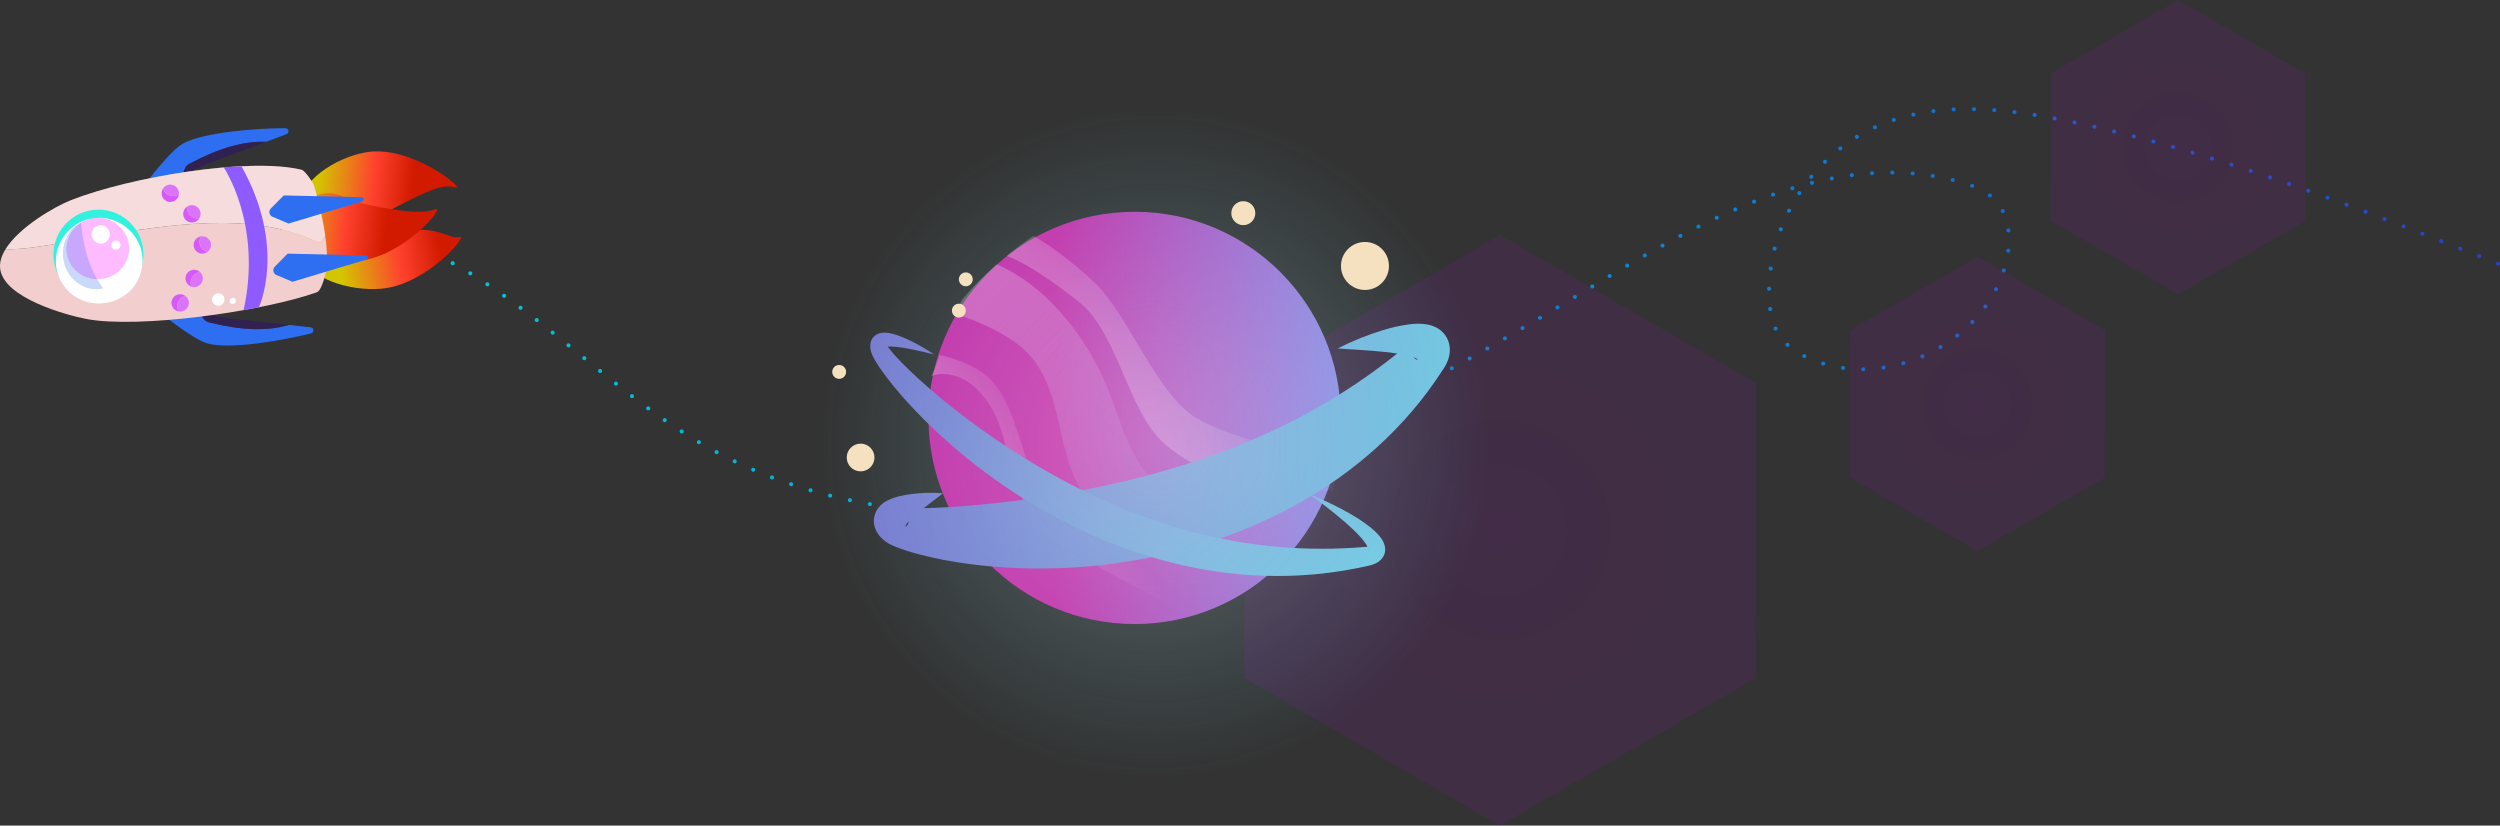 <?xml version="1.0" encoding="UTF-8"?>
<svg id="uuid-bf5530b2-e8c7-4d86-9b2b-c691db709d73" data-name="Layer 2" xmlns="http://www.w3.org/2000/svg" xmlns:xlink="http://www.w3.org/1999/xlink" viewBox="0 0 1230.519 406.366">
  <rect x="0" y="0" width="1230.519" height="406.366" fill="#333333" stroke="none"/>
  <defs>
    <style>
      .uuid-4068d478-666e-4c61-9862-e50b15136dc4 {
        fill: url(#uuid-6bf9d61e-2d8d-47cd-b617-8e921a9f1781);
      }

      .uuid-4068d478-666e-4c61-9862-e50b15136dc4, .uuid-9af5fc8d-09f6-41db-a481-e21f39f47016, .uuid-2dabbc91-d740-49af-836c-bf10c4bb2093, .uuid-fd4bd1c8-1663-4a59-becd-835647d52e41, .uuid-831ebac1-c572-41b1-9a07-2f9459877670, .uuid-0eadbea1-f49e-40e6-8462-ec7f8b79d36b, .uuid-49af766c-90fe-4c12-ad53-b7b494dc5a9e, .uuid-9e398c2f-c6f0-4972-97f7-27eb760b37c9, .uuid-7c45fa3a-3e36-4bf8-899d-b634337ee702, .uuid-121edb3e-4013-4815-809a-349ab3640a23, .uuid-38df2d12-7d96-4b24-bdfc-277446f3dcfb, .uuid-e1b3fd67-9862-4bc4-973c-08e935bc7e18, .uuid-7d9b40a4-d798-487e-aced-7384782cf3cd, .uuid-f954e271-bb44-4c60-91ed-e42faba80ae1, .uuid-9ea4368a-0b79-404b-86f2-3e880334deef, .uuid-7264ccfe-0128-4f61-b475-38ccf905b5cb, .uuid-df8de978-5691-4ce5-b10b-238b9d57fbc0, .uuid-b94003de-ad07-48e6-b803-d9bfc2a02ed7, .uuid-4ee8ad71-1425-4245-82f7-3d059542214e, .uuid-3dadb83c-1fe5-4e7f-8bbe-56e5b8f04b6c, .uuid-e5bf2805-6354-4728-95eb-179d582575fa, .uuid-34aa5f72-60a0-433a-a911-c4597ce63106, .uuid-8e9c7b4a-15df-4bdc-bc02-04b12bd06fa9, .uuid-05a22bd6-1eae-4380-a14a-f3e90ba7d189, .uuid-3fbe7084-c90f-470b-b91c-383c55ea9452 {
        stroke-width: 0px;
      }

      .uuid-4068d478-666e-4c61-9862-e50b15136dc4, .uuid-f954e271-bb44-4c60-91ed-e42faba80ae1, .uuid-9ea4368a-0b79-404b-86f2-3e880334deef {
        opacity: .24;
      }

      .uuid-7eb0a045-f88e-4ffa-9646-8559cf9152f2 {
        fill: none;
        stroke: url(#uuid-46605432-374c-49bf-8a3a-78d5157d3cd0);
        stroke-dasharray: 0 10;
        stroke-linecap: round;
        stroke-miterlimit: 10;
        stroke-width: 2px;
      }

      .uuid-9af5fc8d-09f6-41db-a481-e21f39f47016 {
        fill: url(#uuid-534619cd-3af6-48f3-9474-273c30f9e044);
        opacity: .38;
      }

      .uuid-2dabbc91-d740-49af-836c-bf10c4bb2093 {
        fill: url(#uuid-2a0758c2-ada2-438f-9ed7-3b7c627a5b4a);
      }

      .uuid-fd4bd1c8-1663-4a59-becd-835647d52e41 {
        fill: url(#uuid-4140f7f5-8d61-4f08-bdfd-2e8519568914);
      }

      .uuid-831ebac1-c572-41b1-9a07-2f9459877670 {
        fill: url(#uuid-9d48cea5-fca6-494d-8966-b6aef68c97d4);
      }

      .uuid-0eadbea1-f49e-40e6-8462-ec7f8b79d36b {
        fill: #2d0d73;
        opacity: .47;
      }

      .uuid-49af766c-90fe-4c12-ad53-b7b494dc5a9e {
        opacity: .16;
      }

      .uuid-49af766c-90fe-4c12-ad53-b7b494dc5a9e, .uuid-e5bf2805-6354-4728-95eb-179d582575fa, .uuid-05a22bd6-1eae-4380-a14a-f3e90ba7d189 {
        fill: #fff;
      }

      .uuid-9e398c2f-c6f0-4972-97f7-27eb760b37c9 {
        fill: url(#uuid-afcde54d-7774-4e7b-8500-e8595077d7f8);
      }

      .uuid-7c45fa3a-3e36-4bf8-899d-b634337ee702 {
        fill: url(#uuid-764017d8-5a53-4acb-ae6b-483a9856b720);
      }

      .uuid-7c45fa3a-3e36-4bf8-899d-b634337ee702, .uuid-121edb3e-4013-4815-809a-349ab3640a23, .uuid-7d9b40a4-d798-487e-aced-7384782cf3cd {
        opacity: .18;
      }

      .uuid-121edb3e-4013-4815-809a-349ab3640a23 {
        fill: url(#uuid-42dc0e4c-8d00-44c6-affc-0e19b447a40a);
      }

      .uuid-38df2d12-7d96-4b24-bdfc-277446f3dcfb {
        opacity: .26;
      }

      .uuid-38df2d12-7d96-4b24-bdfc-277446f3dcfb, .uuid-7264ccfe-0128-4f61-b475-38ccf905b5cb {
        fill: #2e6ff2;
      }

      .uuid-e1b3fd67-9862-4bc4-973c-08e935bc7e18 {
        fill: url(#uuid-c0abde23-31f8-46d9-a0c8-f5aa23e12ac9);
      }

      .uuid-7d9b40a4-d798-487e-aced-7384782cf3cd {
        fill: url(#uuid-237441aa-d435-491c-8d9f-0488719e8b33);
      }

      .uuid-f954e271-bb44-4c60-91ed-e42faba80ae1 {
        fill: url(#uuid-05147eec-101f-44df-9512-de0fdd8db893);
      }

      .uuid-9ea4368a-0b79-404b-86f2-3e880334deef {
        fill: url(#uuid-0ce234d1-c7b3-4d93-84d6-d89ac1623a45);
      }

      .uuid-df8de978-5691-4ce5-b10b-238b9d57fbc0 {
        fill: #d65af9;
      }

      .uuid-b94003de-ad07-48e6-b803-d9bfc2a02ed7 {
        fill: #8d5bff;
      }

      .uuid-4ee8ad71-1425-4245-82f7-3d059542214e {
        fill: #30f2df;
      }

      .uuid-3dadb83c-1fe5-4e7f-8bbe-56e5b8f04b6c {
        fill: #f2cece;
      }

      .uuid-34aa5f72-60a0-433a-a911-c4597ce63106 {
        fill: #fbf;
      }

      .uuid-8e9c7b4a-15df-4bdc-bc02-04b12bd06fa9 {
        fill: #f5e1c0;
      }

      .uuid-05a22bd6-1eae-4380-a14a-f3e90ba7d189 {
        opacity: .29;
      }

      .uuid-3fbe7084-c90f-470b-b91c-383c55ea9452 {
        fill: url(#uuid-d47daa4b-075f-4f00-bd7f-41cf4284ee57);
      }
    </style>
    <linearGradient id="uuid-46605432-374c-49bf-8a3a-78d5157d3cd0" data-name="New Gradient Swatch copy 4" x1="102.977" y1="153.115" x2="1230.519" y2="153.115" gradientUnits="userSpaceOnUse">
      <stop offset="0" stop-color="#00d1d5"/>
      <stop offset=".481" stop-color="#009bd5"/>
      <stop offset=".588" stop-color="#068dd3"/>
      <stop offset=".786" stop-color="#156bce"/>
      <stop offset="1" stop-color="#2a3fc8"/>
    </linearGradient>
    <linearGradient id="uuid-2a0758c2-ada2-438f-9ed7-3b7c627a5b4a" x1="598.551" y1="1275.728" x2="600.91" y2="1327.611" gradientTransform="translate(-1025.357 879.623) rotate(-97.113)" gradientUnits="userSpaceOnUse">
      <stop offset="0" stop-color="#d3c600"/>
      <stop offset=".27" stop-color="#e78815"/>
      <stop offset=".565" stop-color="#ff422e"/>
      <stop offset=".974" stop-color="#d21a00"/>
    </linearGradient>
    <linearGradient id="uuid-9d48cea5-fca6-494d-8966-b6aef68c97d4" x1="634.568" y1="1269.673" x2="624.349" y2="1316.84" xlink:href="#uuid-2a0758c2-ada2-438f-9ed7-3b7c627a5b4a"/>
    <linearGradient id="uuid-4140f7f5-8d61-4f08-bdfd-2e8519568914" x1="619.52" y1="1253.571" x2="608.834" y2="1301.807" xlink:href="#uuid-2a0758c2-ada2-438f-9ed7-3b7c627a5b4a"/>
    <radialGradient id="uuid-237441aa-d435-491c-8d9f-0488719e8b33" cx="738.384" cy="261.072" fx="738.384" fy="261.072" r="135.926" gradientUnits="userSpaceOnUse">
      <stop offset="0" stop-color="#8d0dac" stop-opacity=".98"/>
      <stop offset=".08" stop-color="#8d0dac" stop-opacity=".919"/>
      <stop offset=".226" stop-color="#8d0dac" stop-opacity=".85"/>
      <stop offset=".431" stop-color="#8d0dac" stop-opacity=".811"/>
      <stop offset="1" stop-color="#8d0dac" stop-opacity=".8"/>
    </radialGradient>
    <radialGradient id="uuid-764017d8-5a53-4acb-ae6b-483a9856b720" cx="973.353" cy="198.815" fx="973.353" fy="198.815" r="67.753" xlink:href="#uuid-237441aa-d435-491c-8d9f-0488719e8b33"/>
    <radialGradient id="uuid-42dc0e4c-8d00-44c6-affc-0e19b447a40a" cx="1072.123" cy="72.423" fx="1072.123" fy="72.423" r="67.753" xlink:href="#uuid-237441aa-d435-491c-8d9f-0488719e8b33"/>
    <linearGradient id="uuid-c0abde23-31f8-46d9-a0c8-f5aa23e12ac9" x1="457.013" y1="205.694" x2="659.929" y2="205.694" gradientUnits="userSpaceOnUse">
      <stop offset="0" stop-color="#c72da7"/>
      <stop offset=".307" stop-color="#c72da7"/>
      <stop offset=".755" stop-color="#a369cd"/>
      <stop offset=".997" stop-color="#8f8ce3"/>
    </linearGradient>
    <linearGradient id="uuid-0ce234d1-c7b3-4d93-84d6-d89ac1623a45" x1="-2001.055" y1="-1007.408" x2="-2033.626" y2="-1231.532" gradientTransform="translate(2846.235 -77.945) rotate(-36.448)" gradientUnits="userSpaceOnUse">
      <stop offset="0" stop-color="#8f8ce3" stop-opacity="0"/>
      <stop offset="1" stop-color="#fff"/>
    </linearGradient>
    <linearGradient id="uuid-6bf9d61e-2d8d-47cd-b617-8e921a9f1781" x1="-2012.032" y1="-1138.525" x2="-1940.588" y2="-1138.525" gradientTransform="translate(2846.235 -77.945) rotate(-36.448)" gradientUnits="userSpaceOnUse">
      <stop offset="0" stop-color="#fff"/>
      <stop offset=".088" stop-color="#fff" stop-opacity=".951"/>
      <stop offset=".251" stop-color="#fff" stop-opacity=".82"/>
      <stop offset=".469" stop-color="#fff" stop-opacity=".608"/>
      <stop offset=".733" stop-color="#fff" stop-opacity=".318"/>
      <stop offset=".997" stop-color="#fff" stop-opacity="0"/>
    </linearGradient>
    <linearGradient id="uuid-05147eec-101f-44df-9512-de0fdd8db893" x1="-1625.75" y1="-706.306" x2="-1575.977" y2="-706.306" gradientTransform="translate(2258.45 86.641) rotate(-28.741)" gradientUnits="userSpaceOnUse">
      <stop offset="0" stop-color="#fff"/>
      <stop offset=".348" stop-color="#fff" stop-opacity=".612"/>
      <stop offset=".666" stop-color="#fff" stop-opacity=".283"/>
      <stop offset=".888" stop-color="#fff" stop-opacity=".079"/>
      <stop offset=".997" stop-color="#fff" stop-opacity="0"/>
    </linearGradient>
    <linearGradient id="uuid-afcde54d-7774-4e7b-8500-e8595077d7f8" data-name="New Gradient Swatch copy 12" x1="418.768" y1="219.58" x2="723.863" y2="219.58" gradientUnits="userSpaceOnUse">
      <stop offset="0" stop-color="#7a79ce"/>
      <stop offset=".194" stop-color="#7981d0"/>
      <stop offset=".505" stop-color="#7799d5"/>
      <stop offset=".894" stop-color="#74bfde"/>
      <stop offset=".997" stop-color="#74cbe1"/>
    </linearGradient>
    <linearGradient id="uuid-d47daa4b-075f-4f00-bd7f-41cf4284ee57" data-name="New Gradient Swatch copy 12" x1="451.952" y1="133.328" x2="653.444" y2="312.055" xlink:href="#uuid-afcde54d-7774-4e7b-8500-e8595077d7f8"/>
    <radialGradient id="uuid-534619cd-3af6-48f3-9474-273c30f9e044" cx="4021.811" cy="608.402" fx="4021.811" fy="608.402" r="164.797" gradientTransform="translate(-1716.472 -3146.82) rotate(47.217)" gradientUnits="userSpaceOnUse">
      <stop offset="0" stop-color="#fff" stop-opacity=".6"/>
      <stop offset=".123" stop-color="#f7fdff" stop-opacity=".57"/>
      <stop offset=".31" stop-color="#e1f8ff" stop-opacity=".489"/>
      <stop offset=".536" stop-color="#bdf1ff" stop-opacity=".355"/>
      <stop offset=".791" stop-color="#8ce7ff" stop-opacity=".171"/>
      <stop offset="1" stop-color="#5fdeff" stop-opacity="0"/>
    </radialGradient>
  </defs>
  <g id="uuid-dca11400-8425-4f8f-9805-13b1de8bebc8" data-name="Layer 1">
    <path class="uuid-7eb0a045-f88e-4ffa-9646-8559cf9152f2" d="m1229.519,129.768c-69.054-27.48-138.545-55.093-211.334-70.106-31.234-6.442-64.852-10.297-94.093,2.432-31.772,13.831-53.712,47.699-53.348,82.349.08,7.584,1.274,15.511,5.762,21.626,3.675,5.007,9.225,8.324,14.944,10.747,36.658,15.531,84.401-7.229,95.417-45.487,3.246-11.273,3.096-24.799-5.149-33.144-4.403-4.456-10.493-6.791-16.516-8.511-63.387-18.101-127.981,18.866-184.343,53.055-65.88,39.962-133.883,78.562-208.49,97.821-74.607,19.258-157.515,17.376-224.518-20.674-40.424-22.956-72.982-57.629-112.135-82.692-39.153-25.063-90.662-39.701-131.739-17.936"/>
    <g>
      <g>
        <path class="uuid-7264ccfe-0128-4f61-b475-38ccf905b5cb" d="m102.481,169.155c-8.37-2.16-28.683-19.309-28.683-19.309l24.644,4.358c.436.747.902,1.476,1.398,2.185.474.678.993,1.354,1.701,1.782.568.343,1.223.507,1.868.662,7.349,1.77,14.844,3.101,22.402,3.198,5.56.071,11.169-.545,16.497-2.094l10.589,1.177c1.685.187,1.847,2.574.202,2.987-13.384,3.361-39.328,7.968-50.617,5.054Z"/>
        <path class="uuid-0eadbea1-f49e-40e6-8462-ec7f8b79d36b" d="m125.811,162.031c-7.558-.097-15.053-1.428-22.402-3.198-.645-.155-1.3-.319-1.868-.662-.708-.428-1.227-1.104-1.701-1.782-.496-.709-.962-1.438-1.398-2.185l13.037,2.305,30.829,3.428c-5.328,1.549-10.937,2.166-16.497,2.094Z"/>
      </g>
      <g>
        <path class="uuid-7264ccfe-0128-4f61-b475-38ccf905b5cb" d="m90.156,70.626c-7.582,4.151-23.059,25.765-23.059,25.765l22.817-10.28c.239-.831.512-1.653.818-2.462.293-.774.63-1.557,1.211-2.146.466-.472,1.061-.792,1.648-1.101,6.689-3.521,13.627-6.654,20.93-8.605,5.372-1.435,10.96-2.216,16.505-2.024l9.975-3.743c1.587-.596,1.158-2.949-.538-2.945-13.8.031-40.08,1.941-50.307,7.54Z"/>
        <path class="uuid-0eadbea1-f49e-40e6-8462-ec7f8b79d36b" d="m114.521,71.798c-7.303,1.951-14.241,5.084-20.93,8.605-.587.309-1.182.628-1.648,1.101-.581.589-.918,1.372-1.211,2.146-.306.809-.579,1.63-.818,2.462l12.07-5.438,29.042-10.899c-5.545-.192-11.134.588-16.505,2.024Z"/>
      </g>
      <path class="uuid-2dabbc91-d740-49af-836c-bf10c4bb2093" d="m150.726,126.859c-.679-7.383,9.426-16.243,19.423-17.934,8.44-1.427,11.516,9.646,25.047,5.948,19.575-5.35,25.933,3.362,30.832,1.736,5.352-1.776-15.768,23.648-38.518,25.512-15.918,1.305-35.88-5.437-36.783-15.263Z"/>
      <path class="uuid-831ebac1-c572-41b1-9a07-2f9459877670" d="m148.522,100.735c1.248,8.056,13.313,14.907,23.424,14.133,8.537-.654,10.109-6.316,22.706-12.811,17.233-8.884,23.209-11.509,29.391-9.808,5.92,1.63-21.361-21.175-43.86-17.296-15.743,2.714-33.323,15.06-31.662,25.782Z"/>
      <path class="uuid-fd4bd1c8-1663-4a59-becd-835647d52e41" d="m138.985,113.276c-.679-7.383,9.426-16.243,19.423-17.934,8.44-1.427,11.294,3.187,25.047,5.948,18.813,3.776,25.933,3.362,30.832,1.736,5.352-1.776-15.768,23.648-38.518,25.512-15.918,1.305-35.88-5.437-36.783-15.263Z"/>
      <path class="uuid-3dadb83c-1fe5-4e7f-8bbe-56e5b8f04b6c" d="m148.484,83.582c-25.98-6.33-84.548,3.567-113.511,14.935-8.003,3.141-25.488,13.256-32.238,24.131,14.344.6,43.459-6.611,50.913-7.541,26.089-3.255,69.814-12.175,102.747,4.219,1.31.652,2.657-1.268,3.672-3.342-1.289-9.144-3.707-18.722-5.626-24.975-.273-.891-4.284-7.019-5.957-7.427Z"/>
      <path class="uuid-3dadb83c-1fe5-4e7f-8bbe-56e5b8f04b6c" d="m156.395,119.325c-32.933-16.394-76.658-7.474-102.747-4.219-7.454.93-36.569,8.141-50.913,7.541-1.992,3.209-3.049,6.484-2.652,9.666,1.799,14.42,32.536,22.762,42.182,24.641,25.659,4.999,87.173-3.633,113.739-13.114,2.504-.894,4.479-10.056,4.624-11.059.667-4.624.312-10.612-.56-16.798-1.015,2.074-2.362,3.994-3.672,3.342Z"/>
      <path class="uuid-05a22bd6-1eae-4380-a14a-f3e90ba7d189" d="m148.484,83.582c-25.98-6.33-84.548,3.567-113.511,14.935-8.003,3.141-25.488,13.256-32.238,24.131,14.344.6,43.459-6.611,50.913-7.541,26.089-3.255,69.814-12.175,102.747,4.219,1.31.652,2.657-1.268,3.672-3.342-1.289-9.144-3.707-18.722-5.626-24.975-.273-.891-4.284-7.019-5.957-7.427Z"/>
      <path class="uuid-4ee8ad71-1425-4245-82f7-3d059542214e" d="m26.487,128.08c1.515,12.139,12.584,20.752,24.723,19.237,12.139-1.515,20.752-12.584,19.237-24.723-1.515-12.139-12.584-20.752-24.723-19.237-12.139,1.515-20.752,12.584-19.237,24.723Zm39.32-4.907c1.195,9.577-5.6,18.309-15.176,19.504-9.577,1.195-18.309-5.6-19.504-15.176-1.195-9.577,5.6-18.309,15.176-19.504s18.309,5.6,19.504,15.176Z"/>
      <g>
        <circle class="uuid-34aa5f72-60a0-433a-a911-c4597ce63106" cx="48.467" cy="125.338" r="18.115"/>
        <path class="uuid-e5bf2805-6354-4728-95eb-179d582575fa" d="m46.224,107.362c13.337-1.826,25.799,10.018,23.744,23.895-3.309,21.251-32.484,24.905-40.917,5.119-5.414-12.958,3.794-27.511,17.174-29.014h0Zm0,0c-9.463,1.019-15.934,10.972-12.74,19.845,5.698,15.482,28.301,12.686,29.997-3.743.899-9.391-7.832-17.441-17.257-16.102h0Z"/>
      </g>
      <path class="uuid-38df2d12-7d96-4b24-bdfc-277446f3dcfb" d="m31.069,127.05c1.183,9.48,9.34,16.266,18.219,15.158.511-.064,1.012-.153,1.504-.265-2.382-3.193-4.364-6.714-5.924-10.483-2.876-6.949-4.342-14.447-4.989-21.992-6.016,3.108-9.748,10.062-8.81,17.582Z"/>
      <path class="uuid-7264ccfe-0128-4f61-b475-38ccf905b5cb" d="m136.24,135.438l7.694,3.248,36.285-10.878c1.209-.401.866-2.165-.406-2.089l-38.238-.868-6.369,6.451c-1.269,1.35-.724,3.531,1.034,4.137Z"/>
      <path class="uuid-7264ccfe-0128-4f61-b475-38ccf905b5cb" d="m134.321,106.78l7.694,3.248,36.285-10.878c1.209-.401.866-2.165-.406-2.089l-38.238-.868-6.369,6.451c-1.269,1.35-.724,3.531,1.034,4.137Z"/>
      <circle class="uuid-e5bf2805-6354-4728-95eb-179d582575fa" cx="49.574" cy="115.397" r="4.509"/>
      <circle class="uuid-e5bf2805-6354-4728-95eb-179d582575fa" cx="57.043" cy="120.632" r="2.254"/>
      <circle class="uuid-e5bf2805-6354-4728-95eb-179d582575fa" cx="107.447" cy="147.445" r="3.059"/>
      <circle class="uuid-e5bf2805-6354-4728-95eb-179d582575fa" cx="114.587" cy="148.096" r="1.53"/>
      <g>
        <path class="uuid-df8de978-5691-4ce5-b10b-238b9d57fbc0" d="m83.433,96.122c-1.814-.682-3.009-2.147-3.038-3.549-.24.318-.44.675-.587,1.068-.829,2.206.286,4.666,2.492,5.496,2.206.829,4.666-.286,5.496-2.492.147-.392.232-.792.262-1.19-.945,1.035-2.81,1.35-4.624.668Z"/>
        <path class="uuid-df8de978-5691-4ce5-b10b-238b9d57fbc0" d="m85.303,91.148c-1.814-.682-3.799-.048-4.909,1.425.029,1.402,1.225,2.867,3.038,3.549,1.814.682,3.679.368,4.624-.668.136-1.839-.94-3.624-2.754-4.306Z"/>
        <path class="uuid-49af766c-90fe-4c12-ad53-b7b494dc5a9e" d="m85.303,91.148c-1.814-.682-3.799-.048-4.909,1.425.029,1.402,1.225,2.867,3.038,3.549,1.814.682,3.679.368,4.624-.668.136-1.839-.94-3.624-2.754-4.306Z"/>
      </g>
      <g>
        <path class="uuid-df8de978-5691-4ce5-b10b-238b9d57fbc0" d="m93.737,106.031c-1.418-1.321-1.966-3.131-1.459-4.438-.343.203-.664.457-.949.764-1.607,1.724-1.512,4.424.213,6.031,1.724,1.607,4.424,1.512,6.031-.213.286-.307.516-.644.695-1.001-1.268.598-3.113.178-4.53-1.143Z"/>
        <path class="uuid-df8de978-5691-4ce5-b10b-238b9d57fbc0" d="m97.359,102.144c-1.418-1.321-3.495-1.491-5.081-.551-.507,1.307.041,3.117,1.459,4.438,1.418,1.321,3.262,1.74,4.53,1.143.825-1.649.51-3.709-.907-5.03Z"/>
        <path class="uuid-49af766c-90fe-4c12-ad53-b7b494dc5a9e" d="m97.359,102.144c-1.418-1.321-3.495-1.491-5.081-.551-.507,1.307.041,3.117,1.459,4.438,1.418,1.321,3.262,1.74,4.53,1.143.825-1.649.51-3.709-.907-5.03Z"/>
      </g>
      <g>
        <path class="uuid-df8de978-5691-4ce5-b10b-238b9d57fbc0" d="m98.604,120.972c-.728-1.796-.461-3.668.55-4.64-.397.039-.795.134-1.183.292-2.184.885-3.237,3.374-2.351,5.558s3.374,3.237,5.558,2.351c.388-.157.74-.366,1.052-.614-1.402.007-2.897-1.151-3.625-2.947Z"/>
        <path class="uuid-df8de978-5691-4ce5-b10b-238b9d57fbc0" d="m103.528,118.975c-.728-1.796-2.54-2.826-4.375-2.643-1.011.971-1.278,2.844-.55,4.64s2.223,2.954,3.625,2.947c1.444-1.147,2.027-3.148,1.299-4.943Z"/>
        <path class="uuid-49af766c-90fe-4c12-ad53-b7b494dc5a9e" d="m103.528,118.975c-.728-1.796-2.54-2.826-4.375-2.643-1.011.971-1.278,2.844-.55,4.64s2.223,2.954,3.625,2.947c1.444-1.147,2.027-3.148,1.299-4.943Z"/>
      </g>
      <g>
        <path class="uuid-df8de978-5691-4ce5-b10b-238b9d57fbc0" d="m94.652,136.487c1.005-1.657,2.665-2.562,4.048-2.332-.269-.295-.583-.557-.941-.774-2.015-1.222-4.639-.579-5.861,1.437-1.222,2.015-.579,4.639,1.437,5.861.358.217.736.374,1.121.476-.843-1.12-.809-3.011.196-4.668Z"/>
        <path class="uuid-df8de978-5691-4ce5-b10b-238b9d57fbc0" d="m99.196,139.242c1.005-1.657.747-3.725-.496-5.087-1.383-.23-3.044.675-4.048,2.332s-1.039,3.548-.196,4.668c1.783.472,3.735-.256,4.74-1.913Z"/>
        <path class="uuid-49af766c-90fe-4c12-ad53-b7b494dc5a9e" d="m99.196,139.242c1.005-1.657.747-3.725-.496-5.087-1.383-.23-3.044.675-4.048,2.332s-1.039,3.548-.196,4.668c1.783.472,3.735-.256,4.74-1.913Z"/>
      </g>
      <g>
        <path class="uuid-df8de978-5691-4ce5-b10b-238b9d57fbc0" d="m87.717,148.662c.784-1.772,2.315-2.882,3.716-2.831-.304-.258-.649-.478-1.032-.647-2.155-.954-4.675.02-5.629,2.175-.954,2.155.02,4.675,2.175,5.629.383.17.778.277,1.173.329-.98-1.003-1.188-2.883-.403-4.655Z"/>
        <path class="uuid-df8de978-5691-4ce5-b10b-238b9d57fbc0" d="m92.576,150.813c.784-1.772.264-3.79-1.143-4.982-1.401-.051-2.932,1.059-3.716,2.831-.784,1.772-.577,3.652.403,4.655,1.828.24,3.672-.732,4.456-2.504Z"/>
        <path class="uuid-49af766c-90fe-4c12-ad53-b7b494dc5a9e" d="m92.576,150.813c.784-1.772.264-3.79-1.143-4.982-1.401-.051-2.932,1.059-3.716,2.831-.784,1.772-.577,3.652.403,4.655,1.828.24,3.672-.732,4.456-2.504Z"/>
      </g>
      <path class="uuid-b94003de-ad07-48e6-b803-d9bfc2a02ed7" d="m119.912,152.644l7.487-1.36s13.886-29.291-8.493-69.366c-12.538-22.452,0,0,0,0l-8.908.294s19.248,27.949,9.915,70.432c-12.054,54.867,0,0,0,0l11.804-2.294"/>
    </g>
    <polygon class="uuid-7d9b40a4-d798-487e-aced-7384782cf3cd" points="738.319 406.366 612.523 333.663 612.587 188.368 738.449 115.777 864.245 188.48 864.181 333.775 738.319 406.366"/>
    <polygon class="uuid-7c45fa3a-3e36-4bf8-899d-b634337ee702" points="973.321 271.237 910.617 234.998 910.649 162.575 973.385 126.392 1036.089 162.631 1036.057 235.054 973.321 271.237"/>
    <polygon class="uuid-121edb3e-4013-4815-809a-349ab3640a23" points="1072.091 144.846 1009.387 108.606 1009.419 36.183 1072.156 0 1134.859 36.239 1134.827 108.662 1072.091 144.846"/>
    <g>
      <circle class="uuid-e1b3fd67-9862-4bc4-973c-08e935bc7e18" cx="558.471" cy="205.694" r="101.458"/>
      <path class="uuid-9ea4368a-0b79-404b-86f2-3e880334deef" d="m632.112,251.855c-22.435,4.701-43.837.949-59.736-11.125-18.428-13.995-21.005-37.693-30.688-57.486-10.081-20.607-27.648-42.978-51.098-53.141-5.907,5.181-11.481,10.741-16.564,16.83-.138.166-.284.309-.427.461-1.147,2.393-2.338,4.753-3.709,7.009,12.136,3.641,29.32,11.533,37.047,20.543,15.899,18.537,12.723,42.84,23.819,64.07,17.016,32.56,56.496,48.17,97.965,40.896.589-1.03,1.413-1.994,2.533-2.838,6.373-4.799,11.091-11.181,14.758-18.308-1.567-5.011-6.22-8.518-13.9-6.909Z"/>
      <path class="uuid-4068d478-666e-4c61-9862-e50b15136dc4" d="m651.394,224.104c-11.199-1.204-48.46-8.603-64.461-19.622-18.546-12.771-32.343-50.885-48.601-65.805-11.223-10.299-20.801-17.54-29.795-22.565-4.445,3.146-8.797,6.412-12.996,9.856,10.475,3.921,23.875,13.457,35.432,22.569,19.385,15.284,23.938,53.386,41.808,69.525,24.349,21.989,60.033,22.314,83.137,23.454.965-3.488,1.825-6.98,2.63-10.405.27-1.15.688-2.16,1.22-3.038-2.774-2.112-5.766-3.688-8.373-3.968Z"/>
      <path class="uuid-f954e271-bb44-4c60-91ed-e42faba80ae1" d="m566.13,282.478c-6.221-4.867-38.28-21.598-49.963-35.567-13.541-16.191-13.427-40.765-26.416-57.769-8.289-10.85-27.398-14.411-27.398-14.411-.692-.788-.057-1.047,0,0,.069,1.274-3.419,9.781-4.065,10.401,6.324-2.535,16.999-1.041,25.783,9.918,14.735,18.383,8.818,37.653,23.018,56.147,19.347,25.197,54.208,36.991,66.639,46.017-.543-2.29-1.142-4.621-1.75-6.921-.204-.772-.289-1.387-.275-1.861-2.086-2.574-4.125-4.821-5.573-5.954Z"/>
      <path class="uuid-9e398c2f-c6f0-4972-97f7-27eb760b37c9" d="m464.181,242.792l-9.579,7.36c-1.528,1.231-3.033,2.425-4.429,3.647-1.375,1.236-2.698,2.475-3.639,3.632-.464.573-.801,1.146-.831,1.501.006.157.106.268.355.116.229-.156.74-.6,1.135-1.878.108-.347.161-.673.206-1.066.051-.404.031-.802.008-1.218-.031-.416-.124-.832-.209-1.193-.049-.187-.108-.371-.177-.551-.063-.172-.108-.31-.176-.463-.541-1.201-1.021-1.695-1.229-1.999-.142-.264-.233-.397-.091-.459.15-.064-.208-.255.156-.22.383-.027,1.204.026,1.941.054.797.027,1.623.049,2.488.057,1.729.004,3.5.022,5.316-.024,7.241-.135,14.678-.626,22.049-1.232,7.383-.605,14.751-1.423,22.08-2.334,29.317-3.759,58.028-9.617,85.49-18.414,27.464-8.81,53.635-20.589,77.963-36.315,6.096-3.918,12.058-8.106,17.924-12.529,2.949-2.197,5.819-4.505,8.72-6.823,1.415-1.191,2.851-2.373,4.299-3.555.167-.09.309-.146.362-.106.07.034.075.139-.008.487-.064.339-.221.925-.229,1.95-.024.997.284,2.493.954,3.604.648,1.121,1.41,1.716,1.861,1.974.465.264.714.273.784.227.137-.116-.216-.431-.726-.687-1.042-.535-2.622-1.014-4.261-1.413-3.332-.783-7.063-1.239-10.831-1.671-7.577-.79-15.433-1.161-23.426-1.749,7.151-3.648,14.542-6.65,22.341-9.016,3.918-1.19,7.912-2.171,12.307-2.771,2.22-.294,4.508-.502,7.26-.29,1.383.119,2.905.317,4.81.982.952.346,2.047.836,3.274,1.693,1.21.852,2.64,2.174,3.727,4.159,1.107,1.976,1.574,4.46,1.475,6.417-.082,1.989-.53,3.511-.984,4.731-.47,1.234-.966,2.17-1.446,2.997-.487.841-.961,1.531-1.417,2.179-1.122,1.703-2.256,3.406-3.411,5.099-2.341,3.358-4.785,6.661-7.35,9.878-5.128,6.435-10.719,12.538-16.667,18.301-11.928,11.49-25.334,21.545-39.679,29.899-14.341,8.374-29.573,15.117-45.217,20.312-15.65,5.19-31.708,8.883-47.884,11.115-16.179,2.238-32.474,3.065-48.696,2.426-8.111-.297-16.204-.998-24.268-2.071-8.072-1.079-16.077-2.563-24.162-4.683-2.018-.53-4.064-1.111-6.139-1.779-1.037-.332-2.104-.694-3.193-1.083-1.141-.417-2.203-.809-3.651-1.456-.557-.253-1.816-.807-2.528-1.302-.731-.476-1.638-1.134-2.561-1.964-.964-.9-2.143-2.09-3.15-4.139-.123-.26-.235-.5-.345-.783-.111-.293-.212-.591-.302-.891-.185-.584-.31-1.241-.387-1.893-.087-.651-.074-1.294-.041-1.938.042-.635.151-1.199.283-1.785.582-2.23,1.571-3.544,2.37-4.475.824-.929,1.596-1.517,2.309-2.018,1.406-.938,2.644-1.495,3.816-1.95,2.331-.899,4.471-1.394,6.606-1.768,2.119-.382,4.19-.652,6.27-.803,4.133-.345,8.245-.38,12.381-.042Z"/>
      <path class="uuid-3fbe7084-c90f-470b-b91c-383c55ea9452" d="m459.707,174.456c-1.824-.449-3.631-.905-5.442-1.326-1.814-.413-3.626-.799-5.423-1.172-3.579-.709-7.242-1.346-10.53-1.391-.808-.006-1.577.057-2.185.186-.291.069-.539.159-.672.24-.127.076-.099.163.13.064.227-.078.602-.483.735-.793.143-.319.154-.414.219-.351.05.046.142.227.274.446.069.114.135.235.195.301l.21.298c.764,1.075,1.903,2.476,3.045,3.748,1.16,1.297,2.37,2.588,3.628,3.855,4.989,5.106,10.4,9.936,15.88,14.635,5.517,4.669,11.168,9.184,16.953,13.509,23.152,17.275,48.091,32.004,74.507,42.96,26.395,10.961,54.329,18.037,82.943,19.884,7.15.514,14.336.62,21.544.502,3.606-.055,7.208-.27,10.824-.457l5.419-.401c.717-.04,1.259-.135,1.565-.2.152-.027.203-.036.147.055-.05.083-.208.318-.291.611-.085.29-.052.541-.01.588.042.056.068-.051.04-.229-.06-.373-.318-.981-.67-1.594-.723-1.248-1.777-2.585-2.901-3.877-2.291-2.59-4.961-5.053-7.691-7.457-5.515-4.773-11.399-9.295-17.361-13.757,6.897,2.824,13.668,5.988,20.195,9.795,3.271,1.906,6.47,3.968,9.565,6.444,1.549,1.255,3.069,2.595,4.505,4.352.714.894,1.426,1.876,2.022,3.235.29.689.554,1.484.666,2.461.114.966.037,2.159-.398,3.306-.424,1.155-1.178,2.132-1.928,2.814-.758.693-1.515,1.154-2.209,1.496-1.388.677-2.662,1.008-3.769,1.247l-5.554,1.187c-3.716.739-7.459,1.378-11.223,1.894-7.525,1.083-15.133,1.649-22.763,1.875-7.628.146-15.287-.029-22.906-.731l-5.71-.573-5.697-.712-5.67-.899-5.648-1.033c-15.033-2.926-29.731-7.457-43.864-13.23-28.269-11.601-54.318-28.043-77.063-48.017-2.841-2.503-5.628-5.065-8.38-7.662-2.742-2.609-5.402-5.307-8.03-8.033-2.631-2.724-5.191-5.521-7.663-8.407-2.473-2.885-4.917-5.801-7.205-8.891-1.155-1.533-2.276-3.11-3.375-4.739-1.097-1.664-2.158-3.25-3.192-5.406-.123-.241-.273-.607-.407-.942-.15-.346-.234-.663-.324-.983-.177-.651-.334-1.365-.396-2.237-.056-.848-.043-1.892.386-3.095.401-1.199,1.367-2.377,2.347-2.988.982-.639,1.891-.886,2.66-1.024.769-.125,1.443-.131,2.074-.108,1.24.068,2.321.271,3.342.521,2.037.501,3.873,1.188,5.658,1.946,1.782.752,3.502,1.571,5.182,2.454,1.685.865,3.325,1.802,4.937,2.774,1.614.967,3.211,1.953,4.753,3.031Z"/>
      <circle class="uuid-9af5fc8d-09f6-41db-a481-e21f39f47016" cx="571.77" cy="215.324" r="190.609"/>
      <circle class="uuid-8e9c7b4a-15df-4bdc-bc02-04b12bd06fa9" cx="671.843" cy="130.907" r="11.807"/>
      <circle class="uuid-8e9c7b4a-15df-4bdc-bc02-04b12bd06fa9" cx="611.965" cy="104.921" r="5.903"/>
      <circle class="uuid-8e9c7b4a-15df-4bdc-bc02-04b12bd06fa9" cx="413.043" cy="183.053" r="3.412"/>
      <circle class="uuid-8e9c7b4a-15df-4bdc-bc02-04b12bd06fa9" cx="423.594" cy="225.187" r="6.824"/>
      <circle class="uuid-8e9c7b4a-15df-4bdc-bc02-04b12bd06fa9" cx="475.369" cy="137.488" r="3.412"/>
      <circle class="uuid-8e9c7b4a-15df-4bdc-bc02-04b12bd06fa9" cx="471.957" cy="152.887" r="3.412"/>
    </g>
  </g>
</svg>